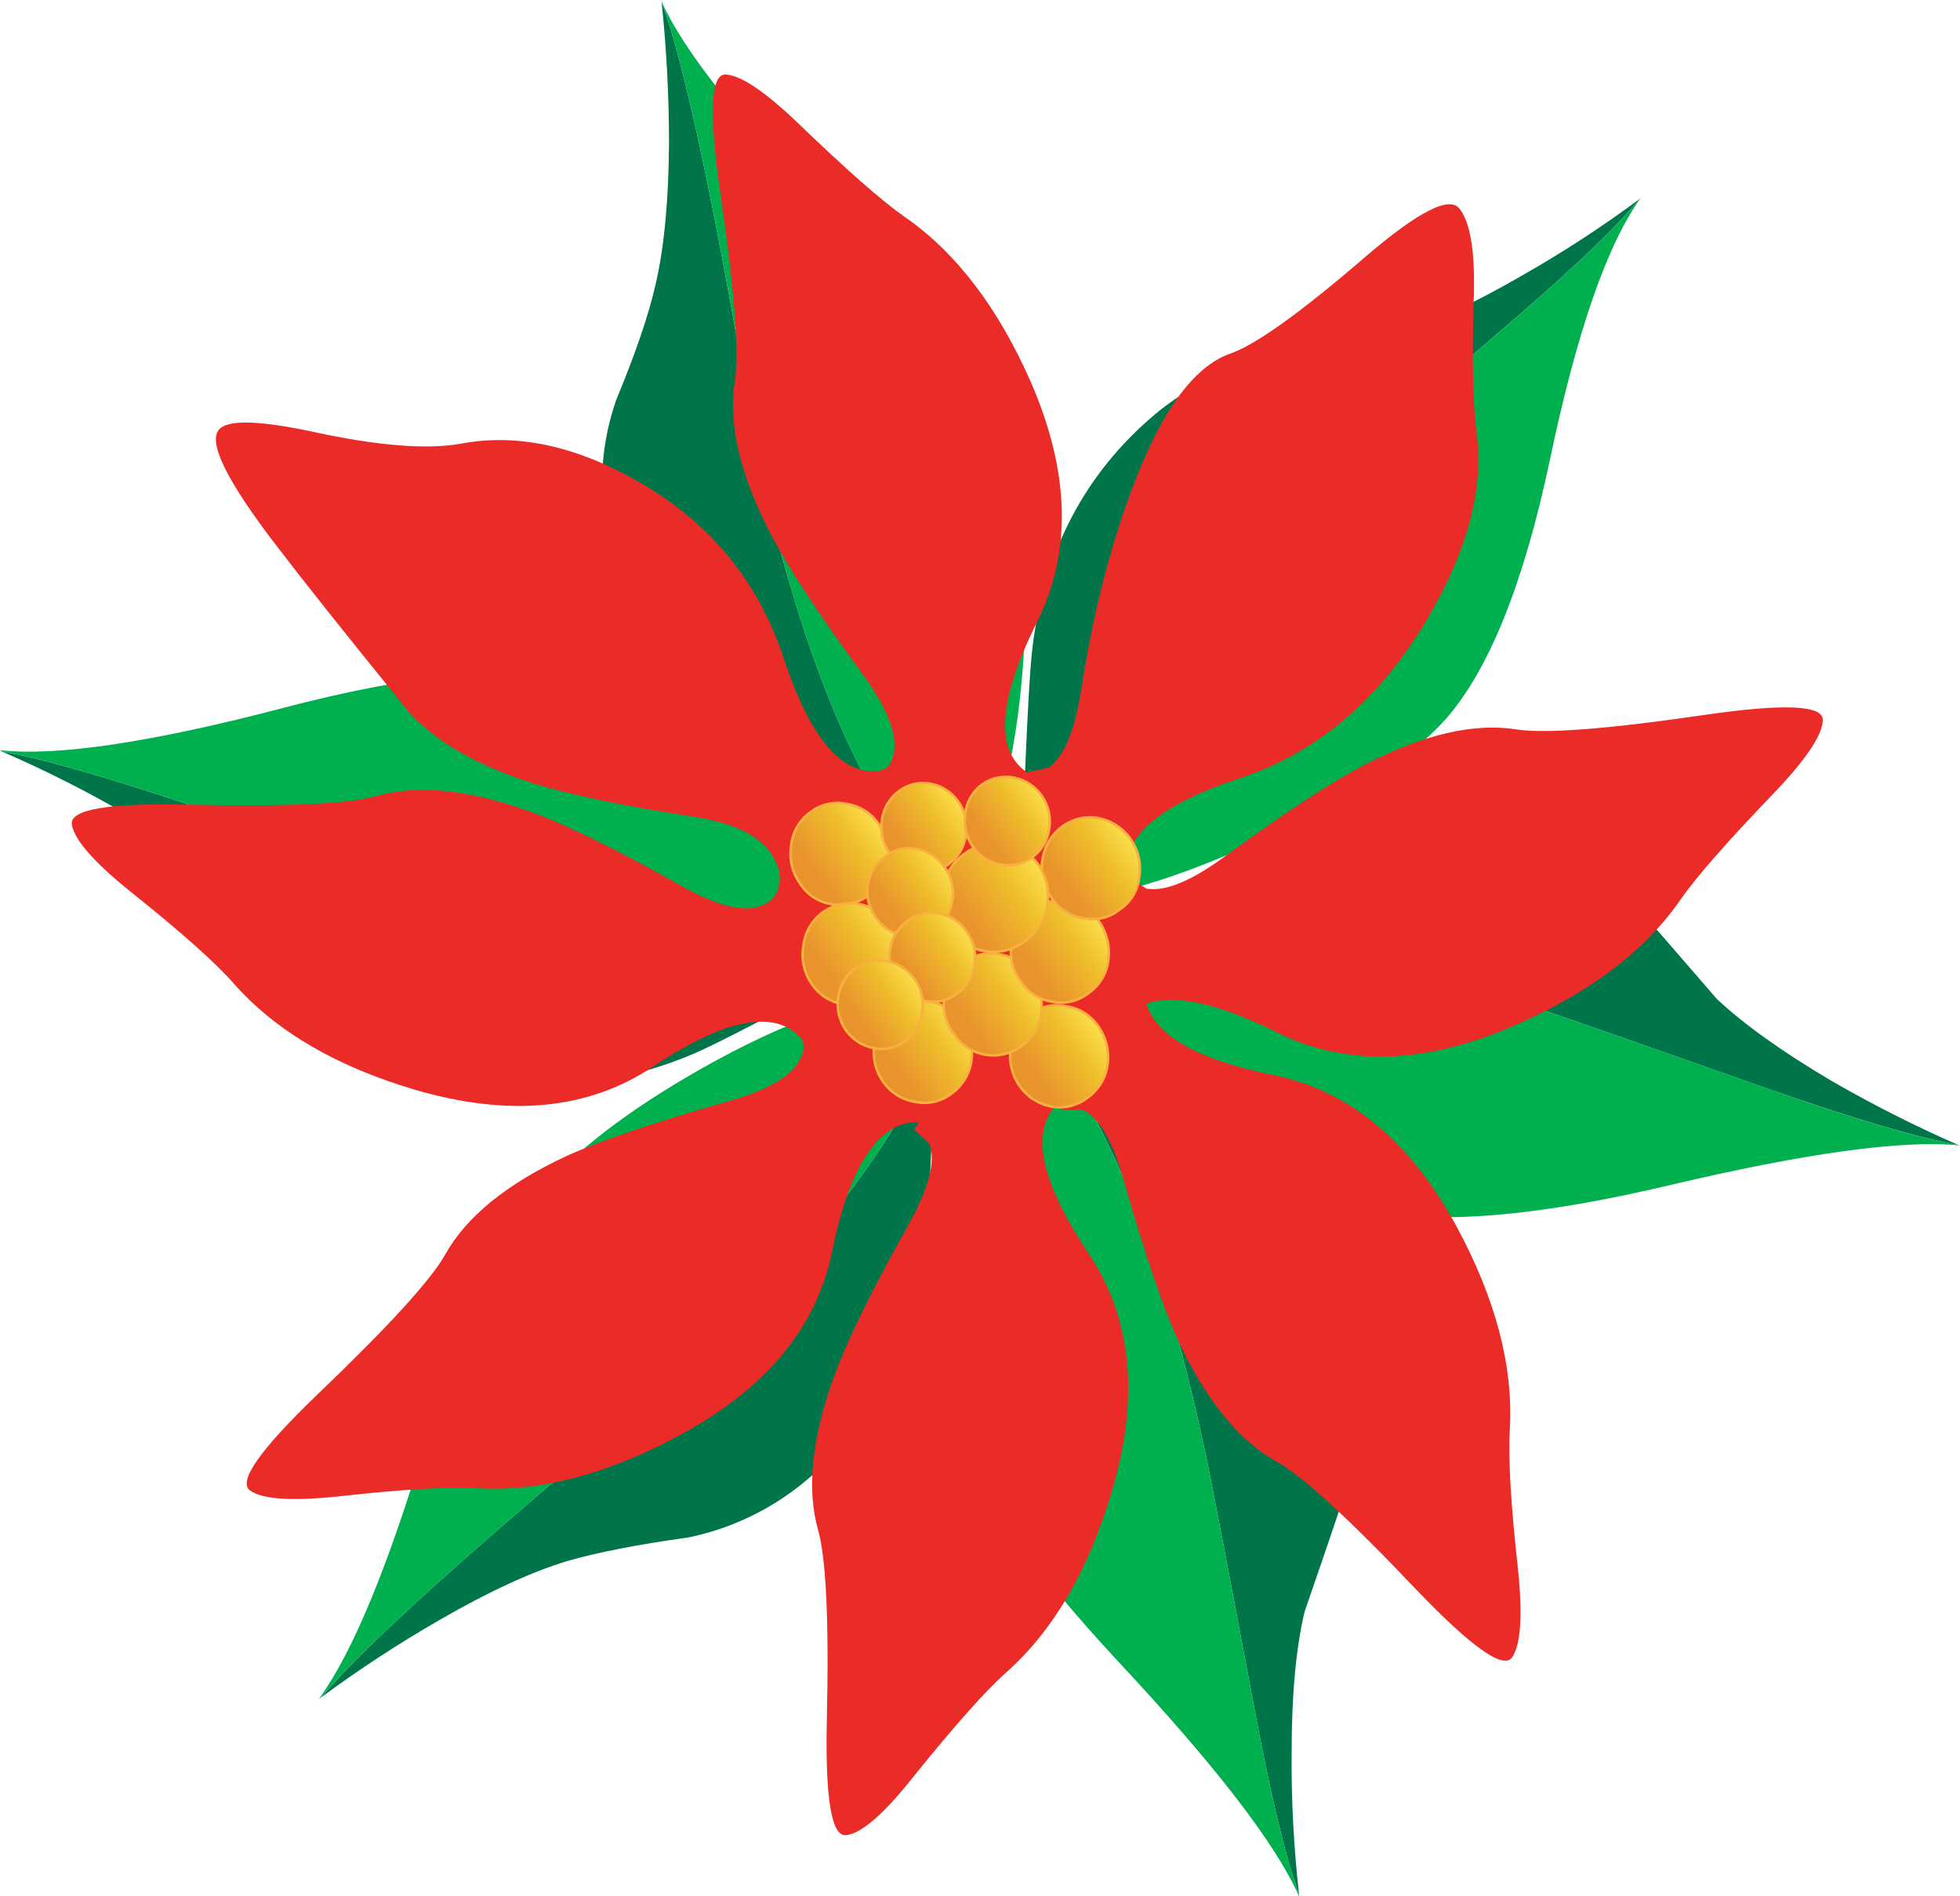 <?xml version="1.0" encoding="iso-8859-1"?>
<!-- Generator: Adobe Illustrator 20.1.0, SVG Export Plug-In . SVG Version: 6.00 Build 0)  -->
<svg version="1.0" id="Layer_1" xmlns="http://www.w3.org/2000/svg" xmlns:xlink="http://www.w3.org/1999/xlink" x="0px" y="0px"
	 viewBox="0 0 762.83 737.94" enable-background="new 0 0 762.83 737.94" xml:space="preserve">
<title>christmasdecorations_0011</title>
<path fill="#007549" d="M239.72,155.91c-5.529,16.143-6.877,33.424-3.92,50.23c6.133,35.24,24.433,64.193,54.9,86.86
	c5.927,4.533,19.433,13.427,40.52,26.68c16.28,10.307,29.003,19.463,38.17,27.47c-31.593-29.433-56.603-86.64-75.03-171.62
	C279.027,83.97,266.74,25.72,257.5,0.78c1.921,18.344,2.882,36.776,2.88,55.22c-0.173,22.32-1.917,40.543-5.23,54.67
	C252.537,122.343,247.393,137.423,239.72,155.91z"/>
<path fill="#00AF4E" d="M257.24,0l0.26,0.78c9.24,24.94,21.527,83.187,36.86,174.74c18.667,86.153,44.113,143.79,76.34,172.91
	l0.3,0.27l6,5.23l-1-13.34c12-16.74,19.407-44.293,22.22-82.66c2.44-35.753,0.35-63.57-6.27-83.45
	c-8.193-24.067-29.98-53.54-65.36-88.42C289.417,49.267,266.3,20.58,257.24,0z"/>
<path fill="#007549" d="M49.93,317.31c19.333,11.16,34.233,21.797,44.7,31.91c8.713,8.193,19.17,20.227,31.37,36.1
	c11.343,12.73,25.609,22.514,41.57,28.51c33.633,12.207,67.88,10.9,102.74-3.92c6.8-2.967,21.267-10.3,43.4-22
	c17.393-9.12,31.86-15.66,43.4-19.62c-41.193,12.84-103.323,5.95-186.39-20.67C83.747,315.38,27.1,296.993,0.78,292.46
	C17.642,299.762,34.054,308.06,49.93,317.31z"/>
<path fill="#00AF4E" d="M0,291.93l0.78,0.52c26.313,4.533,82.953,22.933,169.92,55.2c83.827,26.853,146.393,33.653,187.7,20.4h0.26
	l7.58-2.88L354,359.42c-8.54-18.667-28.233-38.547-59.08-59.64c-28.933-19.707-53.6-31.653-74-35.84
	c-25.093-5.06-61.953-1.223-110.58,11.51C59.087,288.883,22.307,294.377,0,291.93z"/>
<path fill="#007549" d="M171,630.43c19.333-11.16,35.977-18.827,49.93-23c11.5-3.333,27.187-6.387,47.06-9.16
	c16.621-3.44,32.149-10.893,45.23-21.71c27.533-22.847,43.567-53.103,48.1-90.77c0.507-41.9,2.947-73.567,7.32-95
	c-9.76,41.947-46.72,92.093-110.88,150.44C186.307,600.35,142.053,640.11,125,660.51C139.753,649.623,155.111,639.58,171,630.43z"/>
<path fill="#00AF4E" d="M211.75,462.23c-16.907,19.333-32.24,52.12-46,98.36c-14.667,49.007-28.523,82.49-41.57,100.45l0.78-0.52
	c17.08-20.407,61.347-60.167,132.8-119.28c65.18-59.293,102.303-110.13,111.37-152.51l0.26-0.52l1.31-7.85l-11.24,7.59
	c-19.867-1.92-46.707,6.277-80.52,24.59C248.613,429.1,226.217,445.663,211.75,462.23z"/>
<path fill="#007549" d="M527,531.81c-6.08-35.207-24.283-64.143-54.61-86.81c-35.96-21.48-62.09-39.54-78.39-54.18
	c31.333,29.627,56.17,86.827,74.51,171.6c2.093,9.42,8.453,42.467,19.08,99.14c6.62,35.753,12.62,60.953,18,75.6
	c-2.075-18.325-3.037-36.759-2.88-55.2c0-22.32,1.667-40.543,5-54.67c7.127-20.58,12.26-35.677,15.4-45.29
	C528.622,565.866,529.96,548.6,527,531.81z"/>
<path fill="#00AF4E" d="M364.42,474.79c-2.947,32.607-1.117,58.677,5.49,78.21c8.193,24.413,30.067,55.717,65.62,93.91
	c37.647,40.287,61,70.62,70.06,91v-0.78c-5.4-14.667-11.4-39.867-18-75.6c-10.633-56.667-16.993-89.713-19.08-99.14
	c-18.667-86.153-44.023-143.79-76.07-172.91l-0.52-0.52l-6-5l1,13.34C374.887,414.253,367.387,440.083,364.42,474.79z"/>
<path fill="#007549" d="M595.26,324.11c-33.46-12.207-67.707-10.81-102.74,4.19c-36.707,20.573-65.463,34.263-86.27,41.07
	c41.167-12.567,103.21-5.593,186.13,20.92c9.587,3.14,41.307,14.213,95.16,33.22c34.333,12,59.17,19.333,74.51,22
	c-16.828-7.373-33.236-15.669-49.15-24.85c-19.173-11.333-34.073-21.97-44.7-31.91c-14.293-16.567-24.75-28.6-31.37-36.1
	C625.49,339.909,611.224,330.115,595.26,324.11z"/>
<path fill="#00AF4E" d="M465.59,436.85c27.187,19.007,50.977,30.517,71.37,34.53c25.093,5.06,62.737,1.66,112.93-10.2
	c53.153-12.553,90.797-17.697,112.93-15.43l-0.78-0.26c-15.333-2.613-40.17-9.947-74.51-22c-53.847-18.993-85.563-30.06-95.15-33.2
	c-84-26.853-146.567-33.653-187.7-20.4h-0.52l-7.58,2.88l12.29,5.76C417.41,397.183,436.317,416.623,465.59,436.85z"/>
<path fill="#007549" d="M401.81,252.17c-0.873,7.333-1.833,23.553-2.88,48.66c-0.847,19.427-2.513,35.123-5,47.09
	c9.48-42.04,46.603-92.44,111.37-151.2c8-7.153,33.447-29.127,76.34-65.92c27.713-23.54,46.537-41.327,56.47-53.36
	c-14.789,10.97-30.242,21.016-46.27,30.08c-19.333,11.16-35.977,18.827-49.93,23c-21.433,4-37.03,7.053-46.79,9.16
	c-16.742,3.162-32.399,10.545-45.49,21.45C422.277,184.157,406.337,214.503,401.81,252.17z"/>
<path fill="#00AF4E" d="M581.67,130.79c-42.873,36.8-68.32,58.773-76.34,65.92c-65.333,59.293-102.543,110.13-111.63,152.51v0.52
	l-1.57,7.85l11.25-7.59c20.567,1.92,49.41-5.667,86.53-22.76c34.853-16.22,59.167-32.09,72.94-47.61
	c16.733-19.18,30.153-52.577,40.26-100.19c10.46-50.053,22.31-84.233,35.55-102.54l-0.52,0.52
	C628.2,89.46,609.377,107.25,581.67,130.79z"/>
<path fill="#EB2B27" d="M107.44,212.15c10.807,14.127,26.753,34.183,47.84,60.17c9.933,13.6,27.013,24.327,51.24,32.18
	c14.12,4.533,35.297,8.98,63.53,13.34c16.207,2.44,26.577,7.773,31.11,16c2.267,4,2.877,7.75,1.83,11.25
	c-0.52,3.14-2.52,5.493-6,7.06c-6.8,3.14-17.343,0.7-31.63-7.32c-24.76-13.987-44.283-23.597-58.57-28.83
	c-23.88-8.72-43.923-10.813-60.13-6.28c-10.807,3.14-35.38,4.273-73.72,3.4c-30.667-0.667-45.667,1.863-45,7.59
	c0.873,5.927,8.453,14.647,22.74,26.16c19.867,15.867,33.373,27.9,40.52,36.1c16.233,18.307,39.6,31.983,70.1,41.03
	c36.773,10.813,67.71,7.85,92.81-8.89c28.233-18.833,47.49-22.5,57.77-11c1.393,2.44,1.133,5.317-0.78,8.63
	c-3.487,6.453-13.153,11.86-29,16.22c-27.54,7.847-48.107,14.823-61.7,20.93c-23.18,10.813-38.867,23.543-47.06,38.19
	c-5.56,9.947-22.21,28.187-49.95,54.72c-22.133,21.273-30.847,33.657-26.14,37.15c4.707,3.493,16.21,4.277,34.51,2.35
	c25.273-2.793,43.31-3.84,54.11-3.14c24.4,1.393,50.63-5.497,78.69-20.67c33.627-18.133,53.407-42.023,59.34-71.67
	c4-19.707,9.577-33.657,16.73-41.85c5.227-5.927,10.893-8.63,17-8.11l-1.83,2.62l6,5.76c2.44,6.8-0.35,17.35-8.37,31.65
	c-13.94,24.767-23.527,44.3-28.76,58.6c-8.713,23.893-10.803,43.86-6.27,59.9c3.14,10.987,4.273,35.653,3.4,74
	c-0.667,30.667,1.86,45.577,7.58,44.73c5.927-0.667,14.64-8.253,26.14-22.76c16.033-19.88,28.06-33.397,36.08-40.55
	c18.3-16.22,31.967-39.59,41-70.11c10.98-36.62,8.017-67.573-8.89-92.86c-19.333-28.947-23.08-48.653-11.24-59.12l0.52,3.14h8.37
	c6.447,2.967,11.85,12.383,16.21,28.25c7.84,27.38,14.81,47.87,20.91,61.47c10.807,23.193,23.53,38.89,38.17,47.09
	c10.107,5.58,28.32,22.247,54.64,50c21.26,22.147,33.633,30.953,37.12,26.42c3.487-4.88,4.27-16.477,2.35-34.79
	c-2.787-25.287-3.833-43.337-3.14-54.15c1.393-24.413-5.49-50.66-20.65-78.74c-18.127-33.487-42.003-53.193-71.63-59.12
	c-29.107-5.927-45.49-15.17-49.15-27.73c10.98-3.833,27.797-0.167,50.45,11c27.013,13.6,58.037,12.727,93.07-2.62
	c29.28-12.733,50.803-29.127,64.57-49.18c6.1-8.72,18.037-22.323,35.81-40.81c12.72-13.253,19.17-22.843,19.35-28.77
	c0.173-5.753-14.903-6.45-45.23-2.09c-38,5.58-62.667,7.5-74,5.76c-16.553-2.613-36.16,1.92-58.82,13.6
	c-13.367,6.96-31.463,18.81-54.29,35.55c-13.247,9.767-23.53,14.04-30.85,12.82l-7.32-4.71c-2.96-15,11.767-27.817,44.18-38.45
	c29.627-9.94,53.59-30.273,71.89-61c16.207-27.207,22.743-51.797,19.61-73.77c-1.393-10.467-1.727-27.907-1-52.32
	c0.52-17.44-1.31-28.863-5.49-34.27c-3.833-5.233-15.947,0.87-36.34,18.31c-25.273,21.8-42.877,34.443-52.81,37.93
	c-14.667,5.06-27.737,23.37-39.21,54.93c-8.22,22.353-14.51,47.487-18.87,75.4c-2.44,16.22-6.71,26.51-12.81,30.87l-8.37,1.83
	c-12.547-8.547-11.24-28.08,3.92-58.6c13.593-27.033,12.81-58.077-2.35-93.13c-12.9-29.3-29.37-50.837-49.41-64.61
	c-8.713-6.107-22.307-18.053-40.78-35.84C297.85,35.663,288.267,29.2,282.34,29c-5.753-0.173-6.45,14.913-2.09,45.26
	c5.58,38,7.497,62.667,5.75,74c-2.613,16.567,1.917,36.187,13.59,58.86c6.973,13.427,18.823,31.563,35.55,54.41
	c9.76,13.253,14.03,23.63,12.81,31.13c-0.52,3.66-2.09,6.013-4.71,7.06c-14.987,2.967-27.797-11.77-38.43-44.21
	c-9.933-29.647-28.67-52.313-56.21-68c-24.227-13.953-47.227-18.923-69-14.91c-13.073,2.44-32.157,0.957-57.25-4.45
	c-20.9-4.5-33.187-4.92-36.86-1.26C80.61,171.63,87.927,186.717,107.44,212.15z"/>
<linearGradient id="SVGID_1_" gradientUnits="userSpaceOnUse" x1="813.241" y1="568.341" x2="807.321" y2="572.591" gradientTransform="matrix(5.23 0 0 5.23 -3910.39 -2651.75)">
	<stop  offset="0" style="stop-color:#FBDF4D"/>
	<stop  offset="0.34" style="stop-color:#EFBE2B"/>
	<stop  offset="0.84" style="stop-color:#E9932D"/>
</linearGradient>
<path fill="url(#SVGID_1_)" d="M311.35,343.73c2.714,4.37,7.205,7.334,12.29,8.11c5.058,0.913,10.267-0.318,14.38-3.4
	c4.148-3.08,6.88-7.701,7.58-12.82c0.707-5.126-0.504-10.332-3.4-14.62c-2.853-4.351-7.411-7.296-12.55-8.11
	c-4.932-1.113-10.103,0.027-14.11,3.11c-4.244,2.987-6.992,7.66-7.54,12.82C307.073,334.038,308.28,339.41,311.35,343.73z"/>
<path fill="none" stroke="#F8B03E" d="M311.35,343.73c-3.087-4.313-4.313-9.685-3.4-14.91c0.56-5.169,3.327-9.843,7.59-12.82
	c4.004-3.097,9.181-4.248,14.12-3.14c5.141,0.824,9.695,3.78,12.54,8.14c2.903,4.296,4.114,9.514,3.4,14.65
	c-0.713,5.111-3.452,9.721-7.6,12.79c-4.113,3.082-9.322,4.313-14.38,3.4C318.542,351.058,314.059,348.096,311.35,343.73z"/>
<linearGradient id="SVGID_2_" gradientUnits="userSpaceOnUse" x1="814.143" y1="575.782" x2="808.213" y2="580.032" gradientTransform="matrix(5.23 0 0 5.23 -3910.39 -2651.75)">
	<stop  offset="0" style="stop-color:#FBDF4D"/>
	<stop  offset="0.34" style="stop-color:#EFBE2B"/>
	<stop  offset="0.84" style="stop-color:#E9932D"/>
</linearGradient>
<path fill="url(#SVGID_2_)" d="M315.8,382.71c2.853,4.351,7.411,7.296,12.55,8.11c4.976,0.935,10.115-0.302,14.12-3.4
	c4.294-2.868,7.149-7.443,7.84-12.56c0.739-5.219-0.472-10.527-3.4-14.91c-2.958-4.244-7.465-7.157-12.55-8.11
	c-4.941-0.932-10.048,0.211-14.12,3.16c-4.24,3.112-6.988,7.854-7.58,13.08C311.768,373.179,312.894,378.426,315.8,382.71z"/>
<path fill="none" stroke="#F8B03E" d="M315.8,382.71c-2.911-4.289-4.038-9.544-3.14-14.65c0.598-5.219,3.345-9.952,7.58-13.06
	c4.075-2.942,9.182-4.078,14.12-3.14c5.085,0.953,9.592,3.866,12.55,8.11c2.928,4.383,4.139,9.691,3.4,14.91
	c-0.691,5.117-3.546,9.692-7.84,12.56c-4.006,3.096-9.144,4.334-14.12,3.4C323.207,390.021,318.649,387.069,315.8,382.71z"/>
<linearGradient id="SVGID_3_" gradientUnits="userSpaceOnUse" x1="819.444" y1="583.074" x2="813.494" y2="587.344" gradientTransform="matrix(5.23 0 0 5.23 -3910.39 -2651.75)">
	<stop  offset="0" style="stop-color:#FBDF4D"/>
	<stop  offset="0.34" style="stop-color:#EFBE2B"/>
	<stop  offset="0.84" style="stop-color:#E9932D"/>
</linearGradient>
<path fill="url(#SVGID_3_)" d="M343.51,420.64c2.853,4.351,7.411,7.296,12.55,8.11c4.939,1.108,10.116-0.043,14.12-3.14
	c4.266-3.009,7.097-7.65,7.82-12.82c0.714-5.136-0.497-10.354-3.4-14.65c-2.885-4.366-7.41-7.384-12.55-8.37
	c-4.976-0.935-10.115,0.302-14.12,3.4c-4.254,2.985-7.01,7.663-7.56,12.83C339.475,411.103,340.601,416.353,343.51,420.64z"/>
<path fill="none" stroke="#F8B03E" d="M343.51,420.64c-2.909-4.287-4.035-9.537-3.14-14.64c0.567-5.179,3.35-9.859,7.63-12.83
	c4.006-3.096,9.144-4.334,14.12-3.4c5.14,0.986,9.665,4.004,12.55,8.37c2.903,4.296,4.114,9.514,3.4,14.65
	c-0.728,5.174-3.566,9.815-7.84,12.82c-4.004,3.097-9.181,4.248-14.12,3.14C350.952,427.95,346.375,425.003,343.51,420.64z"/>
<linearGradient id="SVGID_4_" gradientUnits="userSpaceOnUse" x1="829.554" y1="583.404" x2="823.624" y2="587.654" gradientTransform="matrix(5.23 0 0 5.23 -3910.39 -2651.75)">
	<stop  offset="0" style="stop-color:#FBDF4D"/>
	<stop  offset="0.34" style="stop-color:#EFBE2B"/>
	<stop  offset="0.84" style="stop-color:#E9932D"/>
</linearGradient>
<path fill="url(#SVGID_4_)" d="M396.58,422.21c2.885,4.366,7.41,7.384,12.55,8.37c4.976,0.934,10.114-0.304,14.12-3.4
	c4.274-3.005,7.112-7.646,7.84-12.82c0.72-5.136-0.492-10.356-3.4-14.65c-2.853-4.351-7.411-7.296-12.55-8.11
	c-4.946-1.114-10.131,0.037-14.14,3.14c-4.259,2.979-7.023,7.653-7.58,12.82C392.527,412.668,393.661,417.924,396.58,422.21z"/>
<path fill="none" stroke="#F8B03E" d="M396.58,422.21c-2.911-4.289-4.038-9.544-3.14-14.65c0.553-5.164,3.309-9.837,7.56-12.82
	c4.004-3.097,9.181-4.248,14.12-3.14c5.139,0.814,9.697,3.759,12.55,8.11c2.903,4.296,4.114,9.514,3.4,14.65
	c-0.728,5.174-3.566,9.815-7.84,12.82c-4.006,3.096-9.144,4.334-14.12,3.4C403.977,429.589,399.461,426.572,396.58,422.21z"/>
<linearGradient id="SVGID_5_" gradientUnits="userSpaceOnUse" x1="824.647" y1="579.548" x2="818.727" y2="583.798" gradientTransform="matrix(5.23 0 0 5.23 -3910.39 -2651.75)">
	<stop  offset="0" style="stop-color:#FBDF4D"/>
	<stop  offset="0.34" style="stop-color:#EFBE2B"/>
	<stop  offset="0.84" style="stop-color:#E9932D"/>
</linearGradient>
<path fill="url(#SVGID_5_)" d="M371,402.06c5.342,8.625,16.665,11.286,25.29,5.944c0.474-0.294,0.935-0.609,1.38-0.944
	c4.148-3.08,6.88-7.701,7.58-12.82c0.72-5.136-0.492-10.356-3.4-14.65c-2.853-4.351-7.411-7.296-12.55-8.11
	c-4.939-1.108-10.116,0.043-14.12,3.14c-4.259,2.979-7.023,7.653-7.58,12.82C366.717,392.572,367.943,397.844,371,402.06z"/>
<path fill="none" stroke="#F8B03E" d="M371,402.06c-3.065-4.224-4.292-9.508-3.4-14.65c0.557-5.167,3.321-9.841,7.58-12.82
	c4.004-3.097,9.181-4.248,14.12-3.14c5.139,0.814,9.697,3.759,12.55,8.11c2.903,4.296,4.114,9.514,3.4,14.65
	c-0.72,5.116-3.47,9.726-7.63,12.79c-8.107,6.1-19.624,4.472-25.724-3.635C371.579,402.943,371.28,402.508,371,402.06z"/>
<linearGradient id="SVGID_6_" gradientUnits="userSpaceOnUse" x1="829.664" y1="575.604" x2="823.734" y2="579.854" gradientTransform="matrix(5.23 0 0 5.23 -3910.39 -2651.75)">
	<stop  offset="0" style="stop-color:#FBDF4D"/>
	<stop  offset="0.34" style="stop-color:#EFBE2B"/>
	<stop  offset="0.84" style="stop-color:#E9932D"/>
</linearGradient>
<path fill="url(#SVGID_6_)" d="M397.1,381.66c2.714,4.37,7.205,7.334,12.29,8.11c5.061,1.087,10.342-0.162,14.38-3.4
	c4.17-2.944,6.919-7.498,7.58-12.56c0.739-5.219-0.472-10.527-3.4-14.91c-2.958-4.244-7.465-7.157-12.55-8.11
	c-4.976-0.934-10.114,0.304-14.12,3.4c-4.257,2.976-7.02,7.646-7.58,12.81C392.804,372.145,394.031,377.434,397.1,381.66z"/>
<path fill="none" stroke="#F8B03E" d="M397.1,381.66c-3.068-4.226-4.295-9.515-3.4-14.66c0.557-5.167,3.321-9.841,7.58-12.82
	c4.006-3.096,9.144-4.334,14.12-3.4c5.085,0.953,9.592,3.866,12.55,8.11c2.928,4.383,4.139,9.691,3.4,14.91
	c-0.661,5.062-3.41,9.616-7.58,12.56c-4.038,3.238-9.319,4.487-14.38,3.4C404.306,388.986,399.816,386.027,397.1,381.66z"/>
<linearGradient id="SVGID_7_" gradientUnits="userSpaceOnUse" x1="831.935" y1="569.425" x2="826.005" y2="573.675" gradientTransform="matrix(5.23 0 0 5.23 -3910.39 -2651.75)">
	<stop  offset="0" style="stop-color:#FBDF4D"/>
	<stop  offset="0.34" style="stop-color:#EFBE2B"/>
	<stop  offset="0.84" style="stop-color:#E9932D"/>
</linearGradient>
<path fill="url(#SVGID_7_)" d="M409.13,349.22c2.853,4.351,7.411,7.296,12.55,8.11c4.979,1.066,10.172-0.184,14.12-3.4
	c4.281-2.839,7.063-7.449,7.58-12.56c1.799-10.723-5.276-20.926-15.95-23c-4.975-0.892-10.096,0.341-14.12,3.4
	c-4.148,3.08-6.88,7.701-7.58,12.82C404.806,339.727,406.035,345.017,409.13,349.22z"/>
<path fill="none" stroke="#F8B03E" d="M409.13,349.22c-3.1-4.208-4.33-9.507-3.4-14.65c0.7-5.119,3.432-9.74,7.58-12.82
	c4.023-3.059,9.145-4.292,14.12-3.4c10.674,2.074,17.749,12.277,15.95,23c-0.517,5.111-3.299,9.721-7.58,12.56
	c-3.948,3.216-9.141,4.466-14.12,3.4C416.544,356.501,411.987,353.564,409.13,349.22z"/>
<linearGradient id="SVGID_8_" gradientUnits="userSpaceOnUse" x1="825.12" y1="571.367" x2="818.535" y2="576.071" gradientTransform="matrix(5.23 0 0 5.23 -3910.39 -2651.75)">
	<stop  offset="0" style="stop-color:#FBDF4D"/>
	<stop  offset="0.34" style="stop-color:#EFBE2B"/>
	<stop  offset="0.84" style="stop-color:#E9932D"/>
</linearGradient>
<path fill="url(#SVGID_8_)" d="M370.17,361.78c3.059,4.55,7.903,7.591,13.33,8.37c5.462,0.901,11.051-0.52,15.42-3.92
	c9.365-6.731,11.783-19.635,5.49-29.3c-3.132-4.597-8.075-7.642-13.59-8.37c-5.423-0.908-10.983,0.412-15.42,3.66
	c-4.591,3.302-7.693,8.283-8.63,13.86C365.659,351.559,366.892,357.252,370.17,361.78z"/>
<path fill="none" stroke="#F8B03E" d="M370.17,361.78c-3.278-4.528-4.511-10.221-3.4-15.7c0.937-5.577,4.039-10.558,8.63-13.86
	c4.437-3.248,9.997-4.568,15.42-3.66c5.515,0.728,10.458,3.773,13.59,8.37c6.293,9.665,3.875,22.569-5.49,29.3
	c-4.369,3.4-9.958,4.821-15.42,3.92C378.073,369.371,373.229,366.33,370.17,361.78z"/>
<linearGradient id="SVGID_9_" gradientUnits="userSpaceOnUse" x1="819.146" y1="566.657" x2="813.996" y2="570.357" gradientTransform="matrix(5.23 0 0 5.23 -3910.39 -2651.75)">
	<stop  offset="0" style="stop-color:#FBDF4D"/>
	<stop  offset="0.34" style="stop-color:#EFBE2B"/>
	<stop  offset="0.84" style="stop-color:#E9932D"/>
</linearGradient>
<path fill="url(#SVGID_9_)" d="M346.12,332c2.593,3.711,6.546,6.248,11,7.06c4.321,0.882,8.811-0.17,12.29-2.88
	c3.615-2.708,5.975-6.768,6.54-11.25c0.708-4.484-0.322-9.07-2.88-12.82c-2.514-3.682-6.369-6.233-10.74-7.11
	c-4.403-0.901-8.98,0.149-12.55,2.88c-3.615,2.708-5.975,6.768-6.54,11.25C342.519,323.63,343.549,328.236,346.12,332z"/>
<path fill="none" stroke="#F8B03E" d="M346.12,332c-2.558-3.75-3.588-8.336-2.88-12.82c0.565-4.482,2.925-8.542,6.54-11.25
	c3.562-2.748,8.14-3.817,12.55-2.93c4.356,0.869,8.201,3.402,10.72,7.06c2.558,3.75,3.588,8.336,2.88,12.82
	c-0.565,4.482-2.925,8.542-6.54,11.25c-3.481,2.706-7.971,3.755-12.29,2.87C352.663,338.198,348.72,335.684,346.12,332z"/>
<linearGradient id="SVGID_10_" gradientUnits="userSpaceOnUse" x1="825.345" y1="566.155" x2="820.194" y2="569.855" gradientTransform="matrix(5.23 0 0 5.23 -3910.39 -2651.75)">
	<stop  offset="0" style="stop-color:#FBDF4D"/>
	<stop  offset="0.34" style="stop-color:#EFBE2B"/>
	<stop  offset="0.84" style="stop-color:#E9932D"/>
</linearGradient>
<path fill="url(#SVGID_10_)" d="M378.54,329.34c2.488,3.819,6.492,6.389,11,7.06c4.321,0.882,8.811-0.17,12.29-2.88
	c3.572-2.637,5.93-6.602,6.54-11c0.747-4.485-0.286-9.085-2.88-12.82c-2.519-3.658-6.364-6.191-10.72-7.06
	c-4.366-0.905-8.911,0.044-12.55,2.62c-3.615,2.708-5.975,6.768-6.54,11.25C374.964,320.995,375.987,325.584,378.54,329.34z"/>
<path fill="none" stroke="#F8B03E" d="M378.54,329.34c-2.558-3.75-3.588-8.336-2.88-12.82c0.565-4.482,2.925-8.542,6.54-11.25
	c3.639-2.576,8.184-3.525,12.55-2.62c4.356,0.869,8.201,3.402,10.72,7.06c2.594,3.735,3.627,8.335,2.88,12.82
	c-0.61,4.398-2.968,8.363-6.54,11c-3.479,2.71-7.969,3.762-12.29,2.88C385.018,335.731,381.021,333.158,378.54,329.34z"/>
<linearGradient id="SVGID_11_" gradientUnits="userSpaceOnUse" x1="818.12" y1="571.479" x2="812.973" y2="575.177" gradientTransform="matrix(5.23 0 0 5.23 -3910.39 -2651.75)">
	<stop  offset="0" style="stop-color:#FBDF4D"/>
	<stop  offset="0.34" style="stop-color:#EFBE2B"/>
	<stop  offset="0.84" style="stop-color:#E9932D"/>
</linearGradient>
<path fill="url(#SVGID_11_)" d="M340.9,357.07c2.451,3.727,6.328,6.281,10.72,7.06c4.321,0.921,8.828-0.135,12.29-2.88
	c3.764-2.498,6.248-6.516,6.8-11c0.701-4.521-0.429-9.135-3.14-12.82c-2.451-3.727-6.328-6.281-10.72-7.06
	c-4.321-0.921-8.828,0.135-12.29,2.88c-3.696,2.563-6.16,6.548-6.8,11C337.059,348.771,338.189,353.385,340.9,357.07z"/>
<path fill="none" stroke="#F8B03E" d="M340.9,357.07c-2.711-3.685-3.841-8.299-3.14-12.82c0.64-4.452,3.104-8.437,6.8-11
	c3.462-2.745,7.969-3.801,12.29-2.88c4.392,0.779,8.269,3.333,10.72,7.06c2.711,3.685,3.841,8.299,3.14,12.82
	c-0.552,4.484-3.036,8.502-6.8,11c-3.462,2.745-7.969,3.801-12.29,2.88C347.228,363.351,343.351,360.797,340.9,357.07z"/>
<linearGradient id="SVGID_12_" gradientUnits="userSpaceOnUse" x1="819.75" y1="576.319" x2="814.601" y2="580.019" gradientTransform="matrix(5.23 0 0 5.23 -3910.39 -2651.75)">
	<stop  offset="0" style="stop-color:#FBDF4D"/>
	<stop  offset="0.34" style="stop-color:#EFBE2B"/>
	<stop  offset="0.84" style="stop-color:#E9932D"/>
</linearGradient>
<path fill="url(#SVGID_12_)" d="M349.52,382.44c2.451,3.727,6.328,6.281,10.72,7.06c4.321,0.921,8.828-0.135,12.29-2.88
	c3.741-2.634,6.207-6.714,6.8-11.25c0.701-4.521-0.429-9.135-3.14-12.82c-2.451-3.727-6.328-6.281-10.72-7.06
	c-4.321-0.921-8.828,0.135-12.29,2.88c-3.741,2.634-6.207,6.714-6.8,11.25C345.679,374.141,346.809,378.755,349.52,382.44z"/>
<path fill="none" stroke="#F8B03E" d="M349.52,382.44c-2.711-3.685-3.841-8.299-3.14-12.82c0.593-4.536,3.059-8.616,6.8-11.25
	c3.462-2.745,7.969-3.801,12.29-2.88c4.392,0.779,8.269,3.333,10.72,7.06c2.711,3.685,3.841,8.299,3.14,12.82
	c-0.593,4.536-3.059,8.616-6.8,11.25c-3.462,2.745-7.969,3.801-12.29,2.88C355.848,388.721,351.971,386.167,349.52,382.44z"/>
<linearGradient id="SVGID_13_" gradientUnits="userSpaceOnUse" x1="815.904" y1="579.824" x2="810.754" y2="583.524" gradientTransform="matrix(5.23 0 0 5.23 -3910.39 -2651.75)">
	<stop  offset="0" style="stop-color:#FBDF4D"/>
	<stop  offset="0.34" style="stop-color:#EFBE2B"/>
	<stop  offset="0.84" style="stop-color:#E9932D"/>
</linearGradient>
<path fill="url(#SVGID_13_)" d="M329.13,400.76c2.593,3.711,6.546,6.248,11,7.06c4.321,0.921,8.828-0.135,12.29-2.88
	c3.572-2.637,5.93-6.602,6.54-11c0.747-4.485-0.286-9.085-2.88-12.82c-2.519-3.658-6.364-6.191-10.72-7.06
	c-4.283-0.926-8.757,0.028-12.29,2.62c-3.741,2.634-6.207,6.714-6.8,11.25C325.554,392.415,326.577,397.004,329.13,400.76z"/>
<path fill="none" stroke="#F8B03E" d="M329.13,400.76c-2.558-3.75-3.588-8.336-2.88-12.82c0.593-4.536,3.059-8.616,6.8-11.25
	c3.533-2.592,8.007-3.546,12.29-2.62c4.356,0.869,8.201,3.402,10.72,7.06c2.603,3.75,3.633,8.37,2.87,12.87
	c-0.61,4.398-2.968,8.363-6.54,11c-3.462,2.745-7.969,3.801-12.29,2.88C335.648,407.046,331.705,404.487,329.13,400.76z"/>
</svg>
